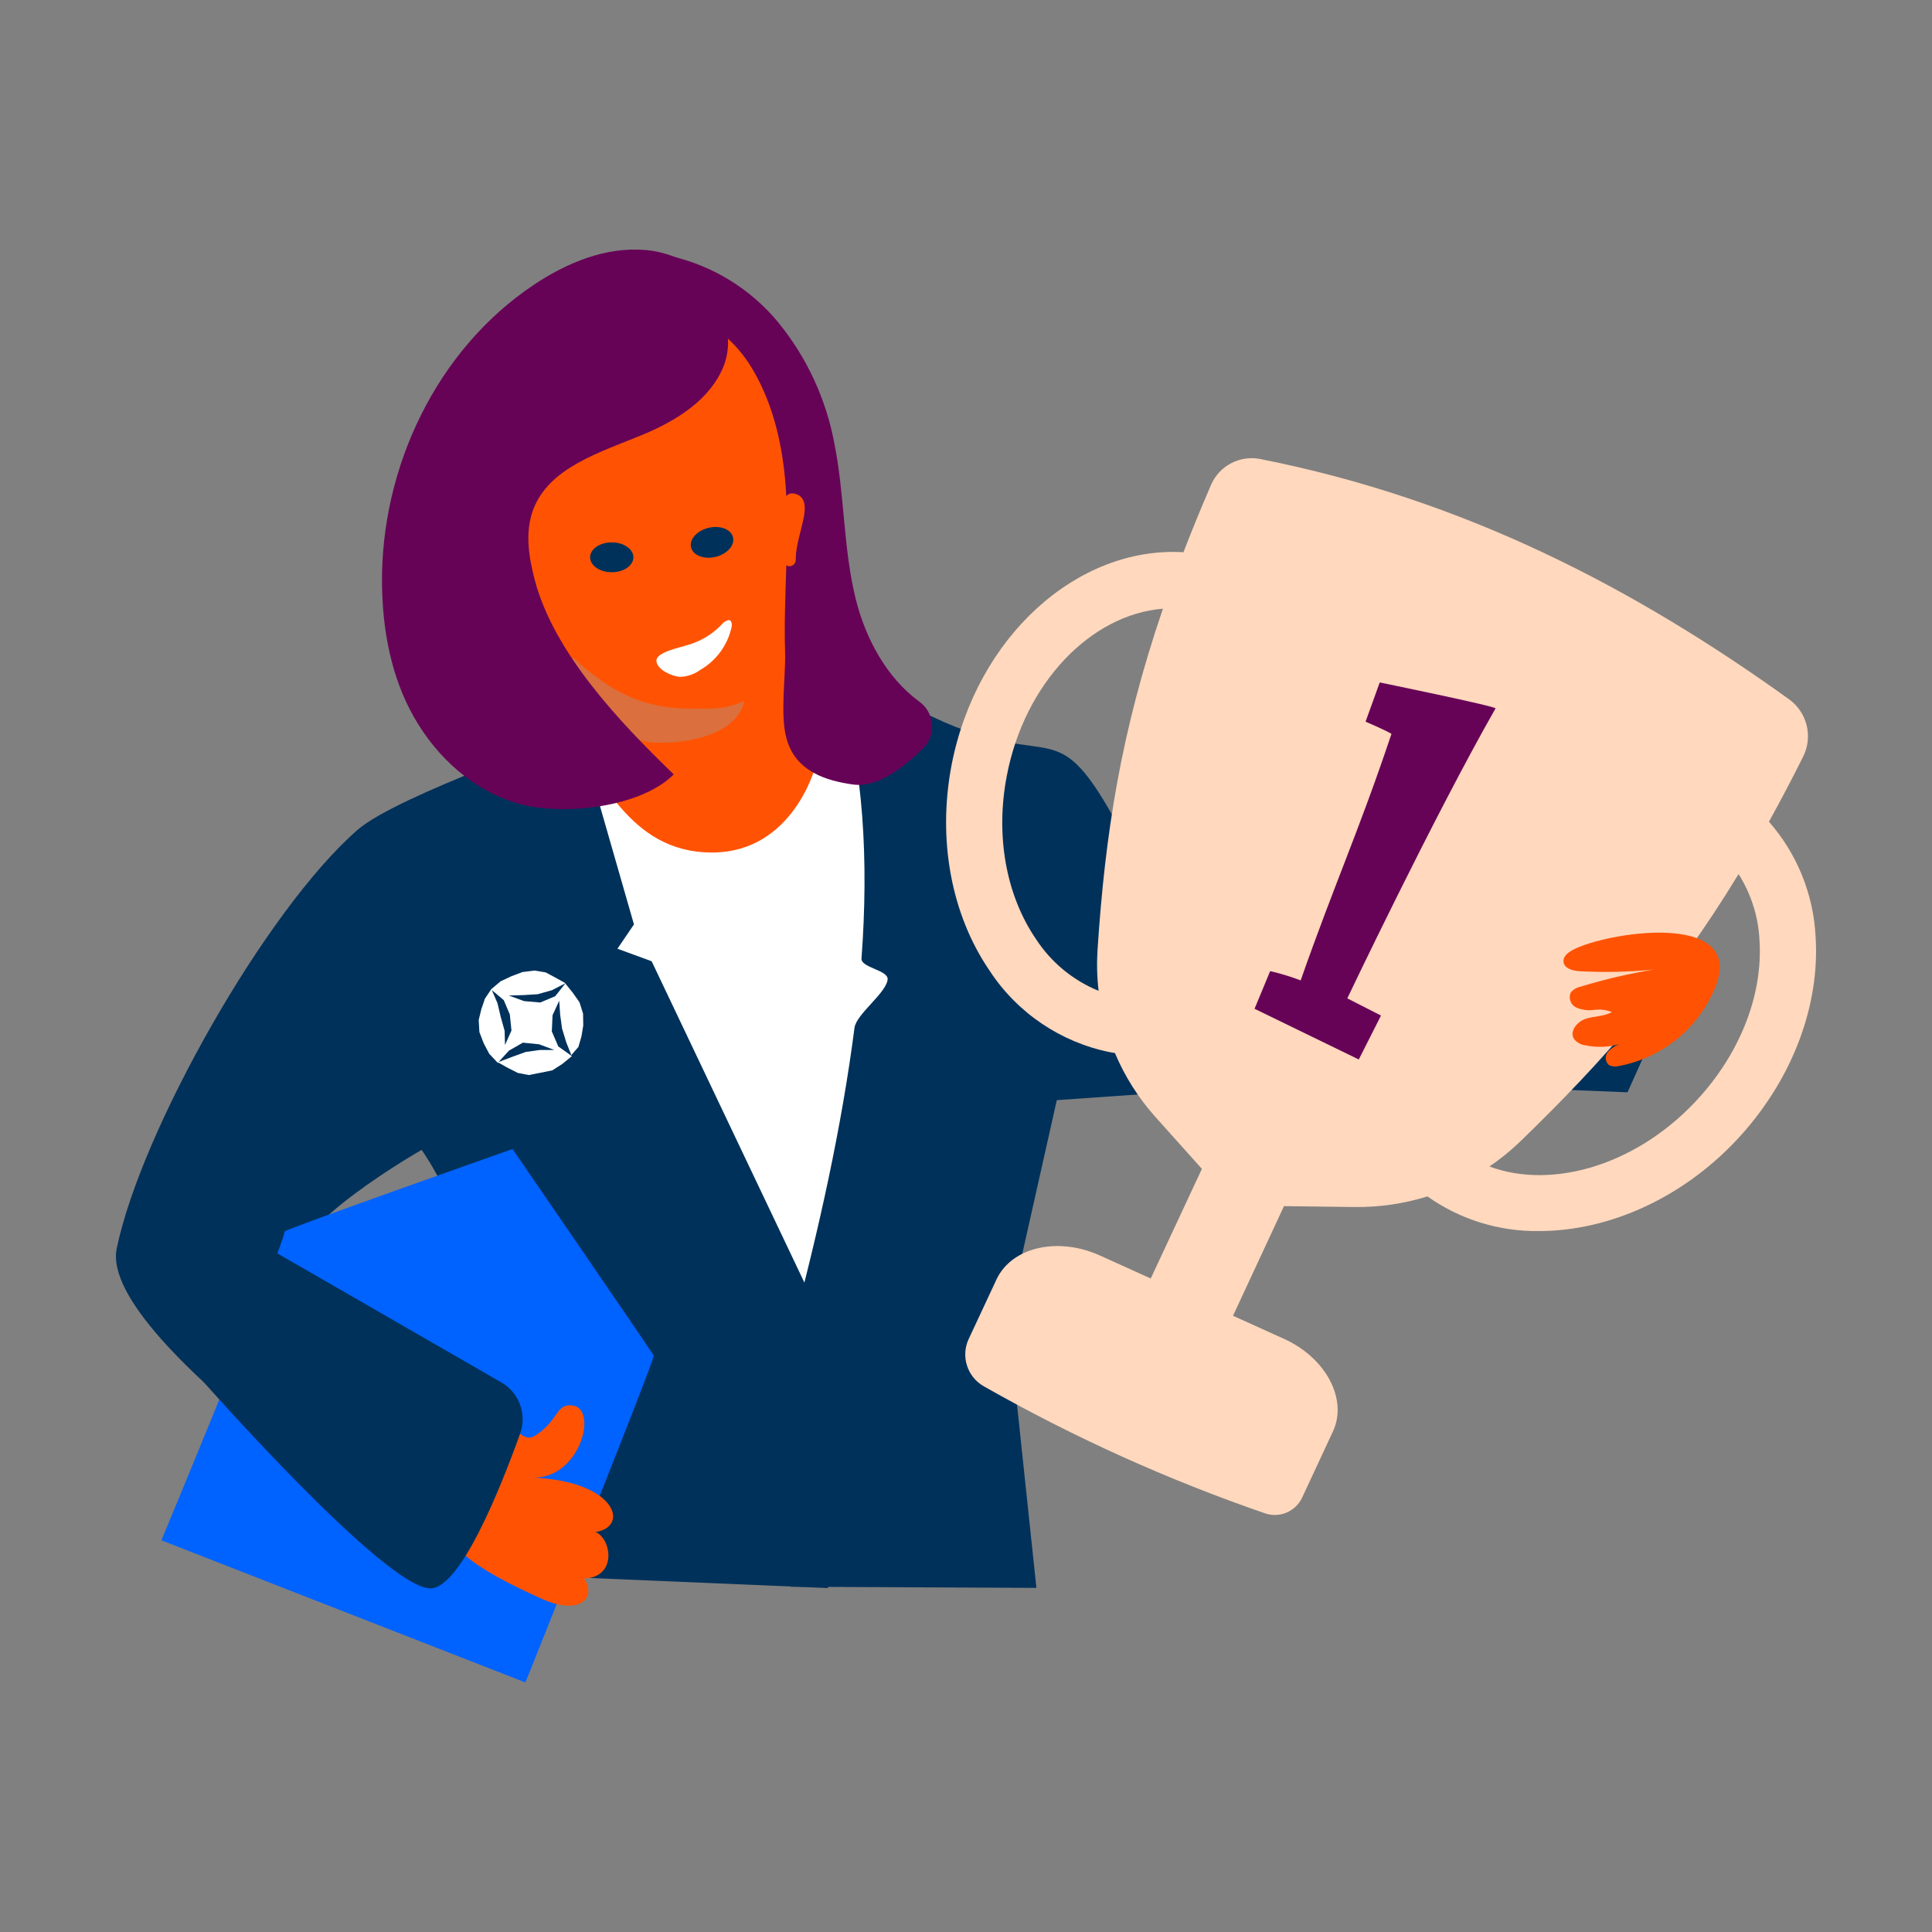 <?xml version="1.0" encoding="UTF-8"?>
<svg width="480px" height="480px" viewBox="0 0 480 480" version="1.1" xmlns="http://www.w3.org/2000/svg" xmlns:xlink="http://www.w3.org/1999/xlink">
    <rect x="0" y="0" width="480" height="480" fill="#808080" stroke="none"/>
    <title>illu/alg/SideColumn_Beste-werkgever</title>
    <g id="illu/alg/SideColumn_Beste-werkgever" stroke="none" stroke-width="1" fill="none" fill-rule="evenodd">
        <rect id="bounding-box" x="0" y="0" width="480" height="480"></rect>
        <g id="SideColumn_Beste-werkgever" transform="translate(28.805, 62)" fill-rule="nonzero">
            <g id="Group">
                <g>
                    <g transform="translate(0, 5.299)">
                        <path d="M126.486,99.914 C126.486,99.914 101.025,104.108 101.025,108.224 C101.025,112.34 89.02,123.816 93.23,127.947 C97.439,132.079 111.939,126.388 111.939,126.388 L112.828,119.06 L119.485,111.717 L126.486,99.914 Z" id="Path" fill="#00315A"></path>
                        <g transform="translate(11.149, 23.875)" id="Path">
                            <path d="M87.07,95.216 C89.783,95.216 129.089,77.411 135.512,76.351 C151.977,73.607 172.027,80.436 172.027,80.436 L179.028,103.48 L169.907,100.003 L152.413,102.295 L79.82,108.531 L87.07,95.216 Z" fill="#00315A"></path>
                            <g>
                                <line x1="1.427" y1="164.208" x2="0.133" y2="162.93" fill="#FF5303"></line>
                                <line x1="74.363" y1="0.78" x2="74.363" y2="0.78" fill="#670357"></line>
                                <path d="M182.972,119.742 C182.972,119.742 172.058,157.161 157.792,157.161 C143.526,157.161 79.836,132.48 79.836,132.48 L109.584,117.263 C112.123,115.978 113.503,113.166 112.967,110.371 C110.618,95.545 105.678,81.248 98.374,68.134 L156.607,25.133 C152.133,37.715 157.278,84.458 162.688,99.255 C163.53,102.108 163.171,108.75 166.149,109.155 L198.611,113.567 L182.972,119.742 Z" fill="#FF5303"></path>
                                <path d="M24.284,174.717 C24.284,174.717 69.951,95.684 101.741,95.201 L101.741,95.201 C109.911,99.551 115.384,120.63 136.947,120.63 C157.06,120.63 162.61,99.317 162.61,99.317 L206.952,97.321 C221.857,112.008 220.501,114.955 243.42,123.827 L238.353,160.279 C229.544,176.494 243.451,161.589 222.606,171.988 C222.606,171.988 211.692,186.551 211.692,192.725 C215.73,234.821 179.885,235.96 198.455,276.217 C195.82,294.162 91.451,293.835 91.451,293.835 C105.873,253.718 77.933,269.746 81.223,210.109 C81.441,206.274 73.209,199.289 71.447,202.719 L58.242,181.608 C40.842,182.746 42.151,193.629 24.284,174.717 Z" fill="#FFFFFF"></path>
                            </g>
                            <path d="M168.722,79.843 C174.553,99.909 175.894,122.532 174.085,146.964 C173.914,149.272 180.805,149.833 180.571,152.172 C180.244,155.555 172.776,160.763 172.339,164.208 C169.221,188.359 163.624,213.991 156.529,240.434 L156.529,303.049 L217.538,303.33 L210.444,236.287 L222.606,182.154 L292.33,177.274 L364.393,180.205 L372.189,162.883 L368.198,148.554 L301.591,142.318 L238.415,115.002 C221.795,84.131 222.606,101.469 191.766,86.937 C183.939,83.351 173.586,77.988 168.722,79.843 Z" fill="#00315A"></path>
                        </g>
                        <path d="M118.69,96.312 C116.211,95.891 113.264,95.611 111.035,97.482 C108.913,99.315 108.275,102.338 109.476,104.872 C110.767,106.917 112.625,108.542 114.824,109.549 C119.744,112.742 125.115,115.181 130.758,116.784 C136.698,118.203 156.312,116.784 156.312,104.825 C156.312,80.035 126.096,97.466 118.69,96.312 Z" id="Path" fill="#A59994" opacity="0.4" style="mix-blend-mode: multiply;"></path>
                        <path d="M115.011,114.695 L128.7,162.373 L124.599,168.407 L133.097,171.525 L176.908,263.686 L176.908,327.252 L80.367,323.167 C85.87,289.926 98.421,251.446 75.954,218.377 C75.954,218.377 41.653,237.96 45.504,247.206 C49.418,256.794 86.167,268.503 86.167,268.503 L83.235,322.481 C83.235,322.481 -4.684,266.414 0.196,242.871 C6.261,213.591 37.272,158.678 60.051,138.861 C69.827,130.317 115.011,114.695 115.011,114.695 Z" id="Path" fill="#00315A"></path>
                        <path d="M169.658,36.488 C170.485,46.124 176.784,45.843 170.5,74.11 C168.941,81.438 171.561,90.31 167.678,96.39 C161.083,106.727 152.446,108.77 147.69,108.739 C135.295,108.739 119.626,110.828 94.773,72.411 C77.342,45.5 86.588,12.634 109.445,3.809 C132.301,-5.016 166.54,-0.214 169.658,36.488 Z" id="Path" fill="#FF5303"></path>
                        <ellipse id="Oval" fill="#00315A" cx="123.181" cy="71.164" rx="5.379" ry="3.711"></ellipse>
                        <ellipse id="Oval" fill="#00315A" transform="translate(148.1, 67.449) rotate(-13.47) translate(-148.1, -67.449)" cx="148.1" cy="67.449" rx="5.363" ry="3.711"></ellipse>
                        <path d="M96.738,84.634 C97.377,86.599 97.735,89.312 99.669,89.67 C100.774,89.799 101.844,89.227 102.35,88.236 C106.061,82 102.99,67.967 94.555,68.061 C82.581,68.108 95.303,80.316 96.738,84.634 Z" id="Path" fill="#FF5303"></path>
                        <path d="M174.819,72.068 C174.648,74.126 174.928,76.745 173.135,77.634 C172.083,78.004 170.912,77.688 170.188,76.839 C165.121,71.553 164.872,57.303 173.042,55.432 C184.688,52.766 175.131,67.531 174.819,72.068 Z" id="Path" fill="#FF5303"></path>
                    </g>
                    <path d="M140.191,106.164 C141.989,106.095 143.726,105.493 145.18,104.433 C149.185,102.121 152.019,98.216 152.976,93.691 C153.069,93.114 152.976,92.412 152.57,92.132 C152.165,91.851 151.011,92.49 150.512,93.145 C148.169,95.609 145.199,97.388 141.921,98.29 C140.269,98.867 134.126,100.005 134.282,102.235 C134.438,104.465 138.351,106.102 140.191,106.164 Z" id="Path" fill="#FFFFFF"></path>
                    <path d="M422.27,170.619 C421.719,160.096 417.638,150.066 410.685,142.149 C413.507,137.051 416.329,131.687 419.167,126.012 C421.674,121.04 420.193,114.984 415.674,111.73 C377.413,84.243 335.239,62.118 284.255,52.031 C279.179,51.053 274.107,53.738 272.062,58.486 C269.568,64.27 267.291,69.821 265.218,75.2 C238.868,73.64 213.766,96.201 207.608,128.086 C204.069,146.592 207.514,165.209 217.056,179.163 C223.937,189.664 234.743,196.966 247.054,199.432 C247.428,199.51 247.802,199.556 248.192,199.619 C250.625,205.406 254.002,210.748 258.186,215.428 L269.802,228.4 L257.095,255.638 L244.419,249.901 C233.988,245.223 222.591,247.827 218.802,255.81 L211.864,270.668 C209.857,274.967 211.493,280.087 215.622,282.424 C237.898,295.079 261.296,305.648 285.518,313.997 C289.141,315.22 293.105,313.52 294.717,310.052 L302.356,293.65 C306.083,285.667 300.641,275.361 290.211,270.637 L277.535,264.9 L290.195,237.662 L307.658,237.88 C313.818,237.966 319.954,237.077 325.837,235.245 C333.94,240.987 343.66,244.002 353.59,243.851 C371.13,243.851 390.058,235.432 404.106,219.638 C416.75,205.387 423.377,187.52 422.27,170.619 Z M228.578,171.305 C221.125,160.391 218.475,145.595 221.328,130.767 C225.741,107.63 242.252,90.651 260.119,89.232 C249.626,119.947 245.744,145.361 243.873,174.002 C243.657,177.392 243.746,180.794 244.138,184.168 C237.762,181.565 232.333,177.077 228.578,171.305 L228.578,171.305 Z M393.644,210.361 C378.676,227.2 357.191,233.748 341.241,227.808 C343.909,226.003 346.418,223.974 348.741,221.743 C369.914,201.287 386.815,181.985 403.139,155.168 C406.254,160.085 408.043,165.725 408.331,171.539 C409.204,184.729 403.856,198.886 393.644,210.361 L393.644,210.361 Z" id="Shape" fill="#FFD8BD"></path>
                    <path d="M178.545,48.46 C181.071,61.214 180.681,74.389 183.847,87.018 C186.279,96.669 191.471,106.382 199.609,112.323 C201.444,113.651 202.597,115.724 202.756,117.984 C202.916,120.244 202.066,122.459 200.436,124.032 C195.135,129.099 189.116,133.776 182.973,132.888 C176.83,131.999 168.723,129.847 166.54,121.256 C164.981,115.425 166.447,105.868 166.244,99.912 C165.807,86.254 167.382,72.565 166.4,58.938 C165.667,48.944 163.453,38.747 158.261,29.907 C152.29,19.71 144.322,16.841 134.671,10.854 C126.424,5.725 125.597,-0.902 137.26,1.499 C148.003,3.81 157.648,9.69 164.622,18.182 C171.738,26.942 176.527,37.357 178.545,48.46 Z" id="Path" fill="#670357"></path>
                    <path d="M140.799,7.923 C149.811,9.03 154.301,20.583 150.996,28.924 C147.69,37.266 139.302,42.505 130.929,45.981 C120.39,50.347 107.542,54.12 103.645,64.691 C101.587,70.21 102.553,76.369 104.05,82.06 C108.821,100.193 125.036,117.312 138.585,130.393 C130.493,138.578 111.128,140.808 99.981,137.643 C88.833,134.478 79.712,126.168 74.037,116.158 C68.361,106.148 66.241,94.564 66.101,83.12 C65.789,54.26 79.572,24.949 103.832,8.749 C112.002,3.292 121.684,-0.73 131.522,0.112 C141.36,0.954 151.073,7.751 152.804,17.262" id="Path" fill="#670357"></path>
                    <path d="M362.056,173.955 C360.855,174.595 359.53,175.514 359.639,176.918 C359.764,178.633 362.009,179.21 363.755,179.303 C369.843,179.62 375.945,179.485 382.013,178.898 C375.884,179.895 369.831,181.312 363.896,183.139 C362.928,183.324 362.057,183.843 361.432,184.604 C360.813,186.021 361.435,187.674 362.835,188.331 C364.228,188.914 365.752,189.113 367.248,188.907 C368.741,188.7 370.262,188.888 371.66,189.453 C369.696,190.56 367.279,190.42 365.143,191.121 C363.007,191.823 361.042,194.24 362.274,196.157 C362.98,197.028 363.998,197.588 365.112,197.717 C368.009,198.311 371.007,198.182 373.843,197.342 C372.65,197.697 371.573,198.365 370.725,199.276 C369.88,200.24 369.949,201.7 370.88,202.581 C371.688,203.001 372.627,203.09 373.5,202.83 C384.524,200.735 393.665,193.058 397.635,182.562 C404.106,164.211 370.272,169.636 362.056,173.955 Z" id="Path" fill="#FF5303"></path>
                    <path d="M170.875,66.593 C170.204,70.039 168.972,73.313 168.879,76.899 C168.972,77.576 168.614,78.235 167.995,78.524 C167.377,78.814 166.641,78.667 166.182,78.162 C165.565,77.606 165.139,76.869 164.965,76.057 C163.769,71.594 164.02,66.866 165.683,62.555 C166.369,61.105 167.242,60.185 169.004,60.762 C171.529,61.588 171.28,64.504 170.875,66.593 Z" id="Path" fill="#FF5303"></path>
                    <path d="M41.918,243.945 C41.918,243.446 98.531,223.473 98.531,223.473 C98.531,223.473 128.154,266.568 133.627,274.785 C134.032,275.408 101.727,356 101.727,356 L11.297,320.686 C11.297,320.686 41.357,248.373 41.918,243.945 Z" id="Path" fill="#0062FF"></path>
                    <path d="M113.639,287.227 C119.797,288.287 115.198,305.578 103.426,305.094 C124.35,305.952 127.702,317.333 119.158,318.628 C123.056,320.187 124.677,329.822 116.336,330.196 C119.454,334.874 115.369,339.551 105.749,335.201 C99.185,332.239 89.41,327.499 85.73,323.352 C80.507,317.458 81.146,307.23 90.298,294.056 C98.094,286.65 99.653,297.564 104.19,294.648 C110.115,290.875 109.226,286.463 113.639,287.227 Z" id="Path" fill="#FF5303"></path>
                    <path d="M35.557,246.783 L95.755,281.458 C100.174,283.997 102.143,289.333 100.433,294.133 C95.615,307.573 85.668,332.535 78.153,332.629 C67.052,332.769 21.463,280.99 21.463,280.99 L35.557,246.783 Z" id="Path" fill="#00315A"></path>
                </g>
                <polygon id="Path" fill="#FFFFFF" points="108.291 194.255 108.478 190.217 110.131 186.631 110.364 190.092 110.832 193.522 111.877 196.953 113.14 200.133 114.902 198.106 115.666 195.456 116.102 192.774 116.055 189.843 115.182 187.036 113.498 184.635 111.643 182.343 109.133 185.508 105.422 187.068 101.415 186.725 97.611 185.337 101.228 185.228 104.783 185.01 108.322 184.012 111.69 182.281 109.211 180.893 106.747 179.584 103.972 179.132 100.994 179.506 98.234 180.55 95.553 181.813 93.183 183.809 96.348 186.475 97.86 190.046 98.266 194.037 96.66 197.623 96.566 194.099 95.615 190.716 94.789 187.224 93.276 183.731 91.67 186.117 90.782 188.736 90.127 191.418 90.298 194.411 91.359 197.186 92.746 199.806 94.867 202.067 97.642 199.026 101.103 197.046 105.141 197.451 108.93 198.87 105.313 198.87 101.805 199.354 98.375 200.601 94.867 201.926 97.346 203.298 99.825 204.561 102.584 205.091 105.516 204.514 108.431 203.922 110.926 202.316 113.28 200.383 109.897 197.982"></polygon>
                <path d="M310.464,117.296 C310.464,117.296 315.375,119.386 316.903,120.321 C308.718,144.768 302.871,157.257 294.342,181.579 C291.873,180.638 289.341,179.867 286.765,179.272 L282.883,188.627 L308.78,201.225 L314.299,190.311 L305.927,186.039 C305.927,186.039 327.412,140.902 342.754,114.007 C343.034,113.508 313.988,107.552 313.988,107.552 L310.464,117.296 Z" id="Path" fill="#670357"></path>
            </g>
        </g>
    </g>
</svg>